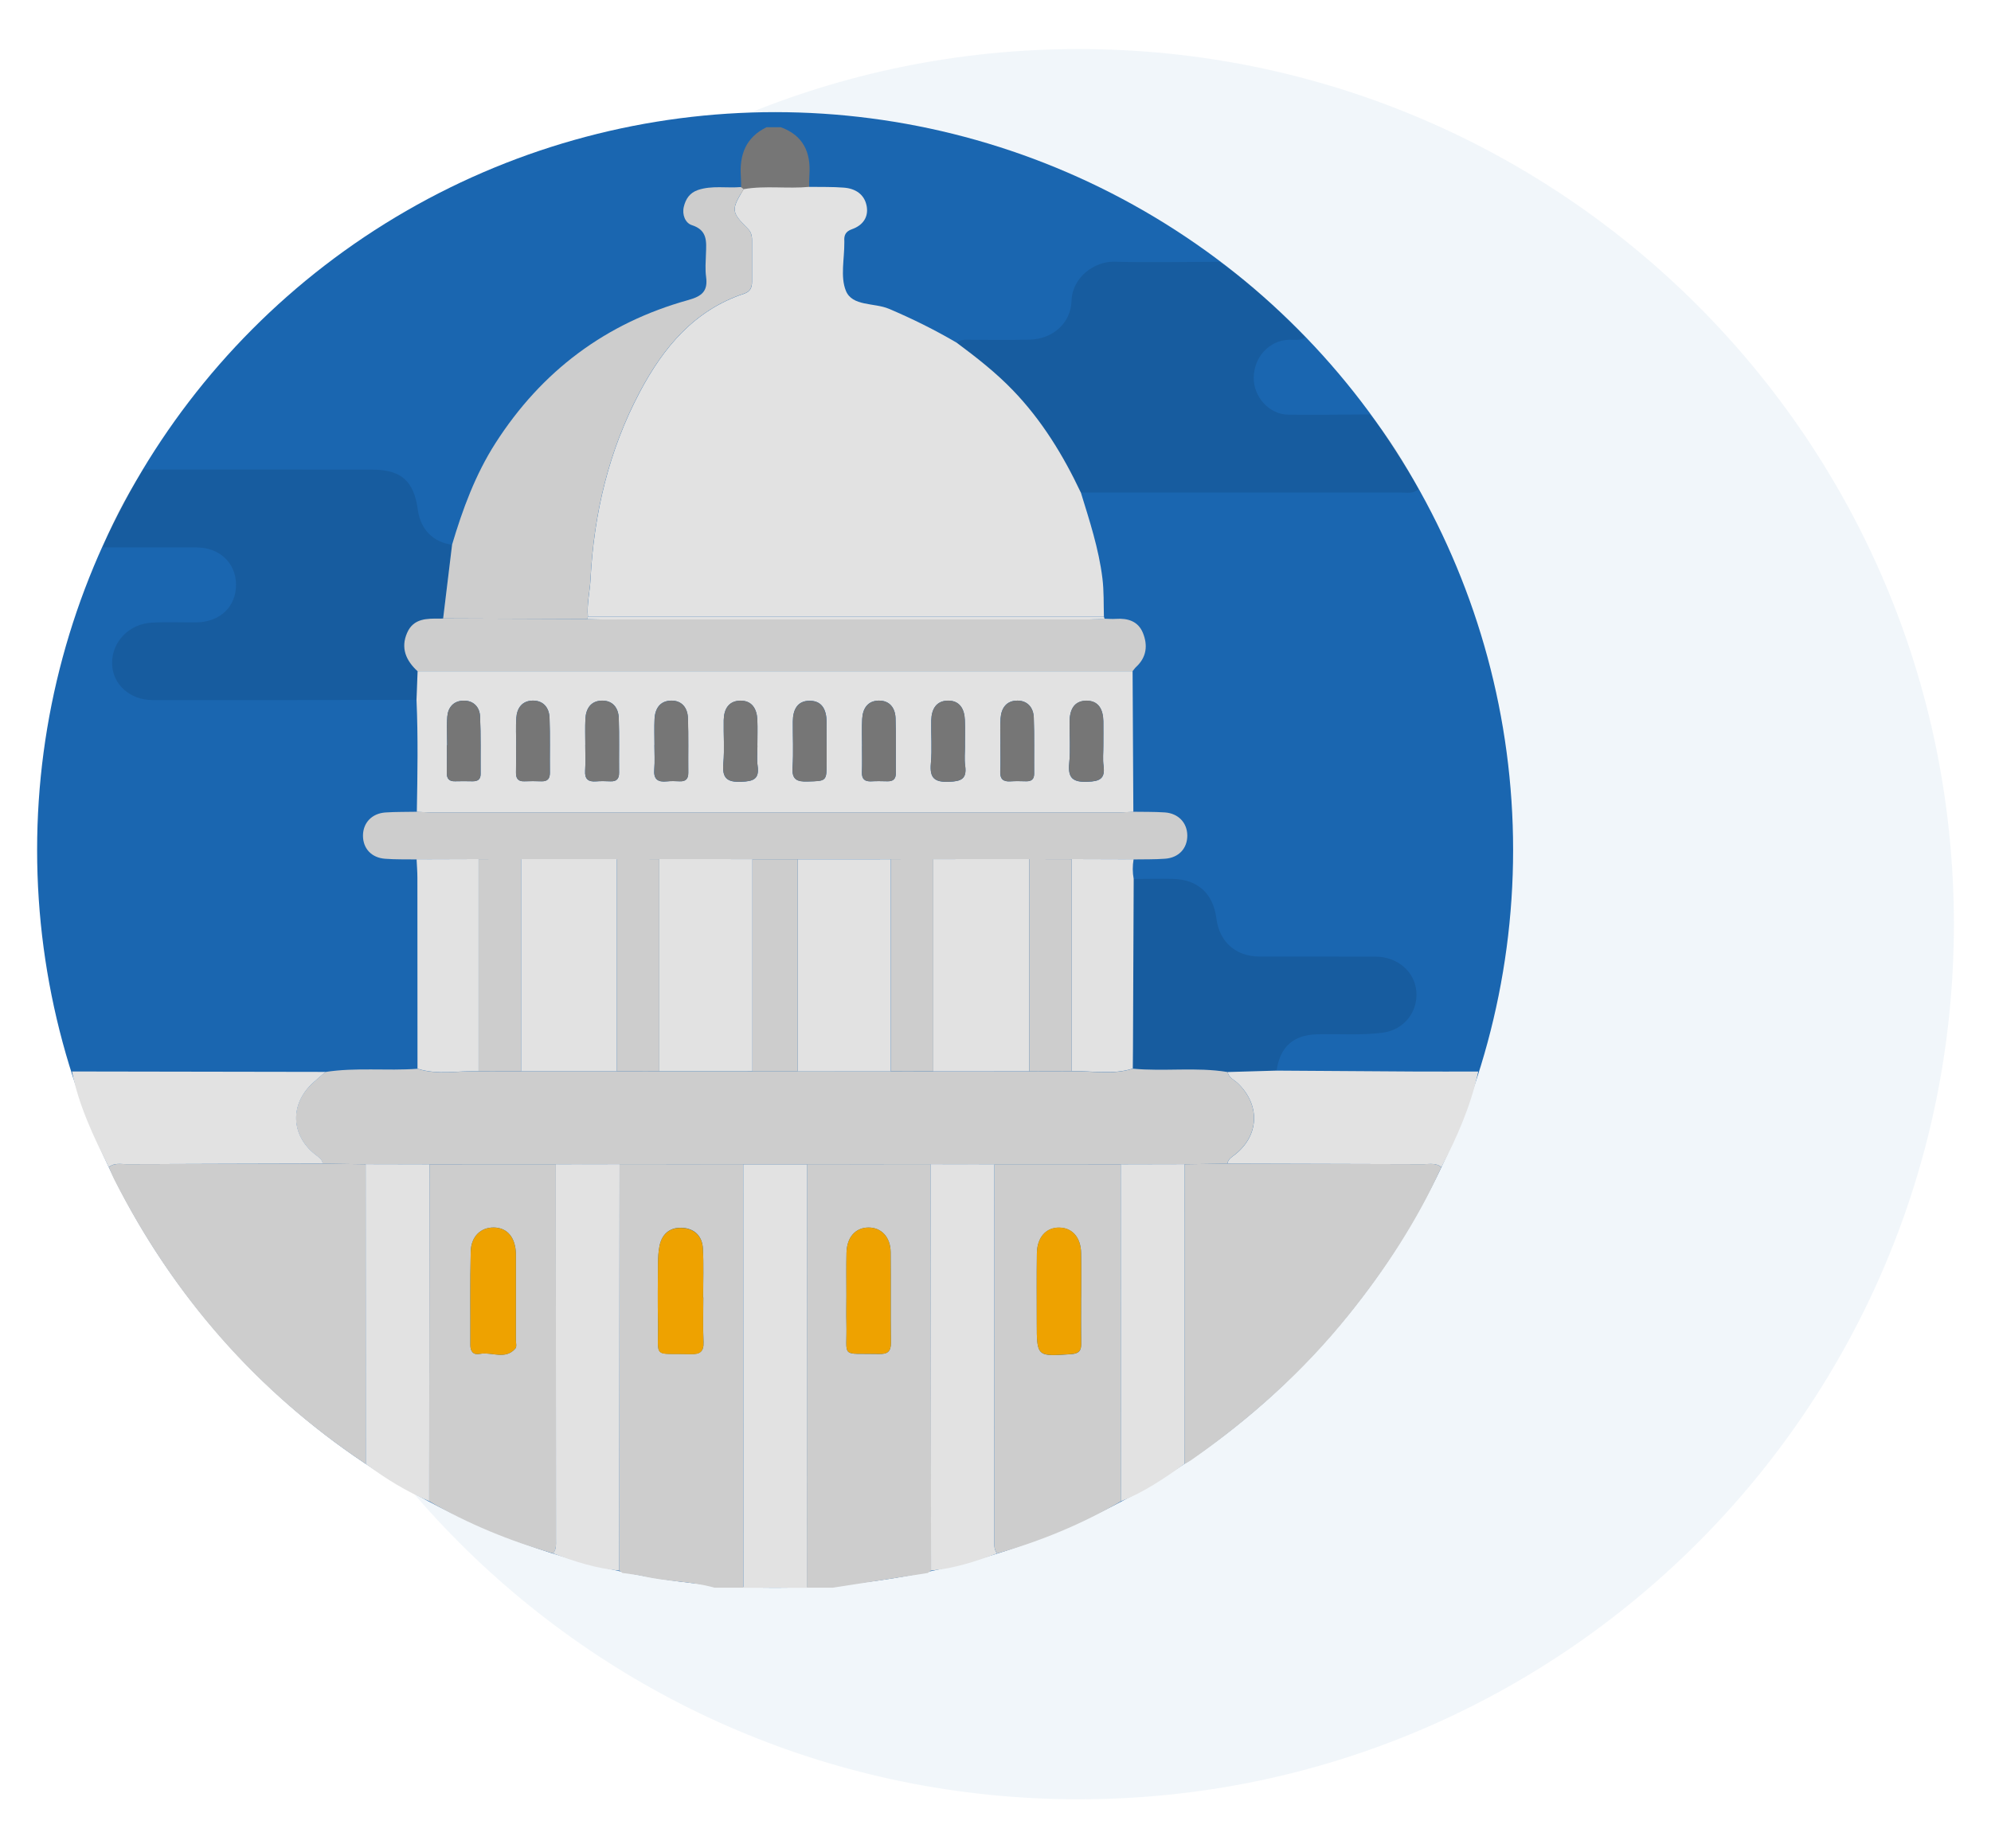 <svg width="42" height="39" viewBox="0 0 42 39" fill="none" xmlns="http://www.w3.org/2000/svg">
<path d="M22.752 37.965C32.95 37.965 41.217 29.698 41.217 19.5C41.217 9.302 32.95 1.035 22.752 1.035C12.554 1.035 4.287 9.302 4.287 19.5C4.287 29.698 12.554 37.965 22.752 37.965Z" fill="#1A66B0" fill-opacity="0.06"/>
<circle cx="16.351" cy="17.934" r="15.568" fill="#1A66B0"/>
<path d="M19.572 33.19C18.904 33.293 18.235 33.397 17.567 33.5H17.02C17.021 30.522 17.023 27.543 17.024 24.565C17.893 24.565 18.763 24.564 19.633 24.564C19.636 27.422 19.638 30.281 19.641 33.139H19.638C19.616 33.156 19.595 33.173 19.573 33.189L19.572 33.19ZM17.855 27.342C17.855 27.534 17.85 27.726 17.855 27.918C17.874 28.675 17.706 28.551 18.543 28.57C18.722 28.573 18.796 28.52 18.794 28.33C18.785 27.693 18.795 27.056 18.788 26.419C18.784 26.099 18.589 25.897 18.316 25.901C18.044 25.905 17.865 26.106 17.857 26.432C17.85 26.735 17.855 27.038 17.855 27.342Z" fill="#CDCDCD"/>
<path d="M15.074 33.501C14.584 33.361 14.069 33.376 13.574 33.259C13.428 33.225 13.278 33.212 13.13 33.19C13.108 33.173 13.087 33.156 13.065 33.139H13.061C13.063 30.281 13.066 27.422 13.069 24.564C13.939 24.564 14.808 24.564 15.678 24.565C15.679 27.543 15.681 30.522 15.682 33.5H15.073L15.074 33.501ZM14.837 27.375H14.833C14.833 27.032 14.847 26.688 14.828 26.345C14.814 26.078 14.648 25.915 14.378 25.905C14.123 25.897 13.961 26.041 13.912 26.292C13.889 26.41 13.882 26.532 13.88 26.652C13.877 27.067 13.873 27.481 13.88 27.895C13.894 28.688 13.747 28.549 14.576 28.571C14.771 28.576 14.849 28.517 14.841 28.314C14.827 28.001 14.837 27.688 14.837 27.375V27.375Z" fill="#CDCDCD"/>
<path d="M15.682 33.503C15.681 30.524 15.68 27.546 15.679 24.567C16.127 24.567 16.575 24.567 17.024 24.567L17.02 33.503H15.682Z" fill="#E2E2E2"/>
<path d="M16.473 2.685C16.941 2.857 17.105 3.208 17.075 3.683C17.063 3.875 17.073 4.069 17.073 4.261C16.612 4.305 16.147 4.23 15.688 4.309C15.668 4.294 15.649 4.28 15.629 4.266C15.629 4.084 15.64 3.903 15.628 3.723C15.596 3.264 15.734 2.898 16.169 2.685H16.474H16.473Z" fill="#767676"/>
<path d="M15.687 3.991C16.147 3.912 16.612 3.987 17.073 3.943C17.315 3.947 17.558 3.94 17.8 3.959C18.041 3.977 18.235 4.097 18.282 4.347C18.327 4.588 18.194 4.759 17.97 4.837C17.838 4.884 17.802 4.964 17.811 5.088C17.812 5.098 17.811 5.108 17.811 5.118C17.814 5.461 17.723 5.843 17.845 6.138C17.98 6.467 18.442 6.385 18.75 6.515C19.244 6.724 19.721 6.961 20.183 7.232C20.597 7.54 21.002 7.856 21.363 8.23C21.975 8.864 22.427 9.602 22.801 10.394C22.984 10.987 23.178 11.577 23.255 12.199C23.289 12.471 23.279 12.739 23.287 13.01C19.659 13.01 16.03 13.01 12.402 13.01C12.378 12.745 12.444 12.486 12.457 12.224C12.529 10.831 12.845 9.499 13.501 8.264C13.996 7.332 14.647 6.545 15.698 6.197C15.831 6.152 15.864 6.064 15.864 5.944C15.864 5.65 15.864 5.356 15.864 5.062C15.864 4.968 15.842 4.889 15.769 4.818C15.425 4.476 15.422 4.423 15.688 3.992L15.687 3.991Z" fill="#E2E2E2"/>
<path d="M8.793 17.129C8.807 16.342 8.821 15.555 8.786 14.767C8.794 14.567 8.801 14.366 8.809 14.165C13.837 14.165 18.865 14.165 23.892 14.165C23.898 15.153 23.903 16.141 23.908 17.13C23.797 17.134 23.686 17.143 23.575 17.143C18.758 17.144 13.943 17.144 9.126 17.143C9.015 17.143 8.904 17.134 8.793 17.13L8.793 17.129ZM23.275 15.733C23.275 15.561 23.277 15.389 23.275 15.217C23.27 14.977 23.18 14.783 22.914 14.786C22.647 14.789 22.565 14.991 22.563 15.228C22.56 15.521 22.584 15.817 22.555 16.108C22.526 16.418 22.63 16.507 22.939 16.496C23.197 16.487 23.317 16.434 23.279 16.158C23.26 16.019 23.276 15.875 23.275 15.733H23.275ZM21.105 15.7H21.102C21.102 15.892 21.109 16.084 21.1 16.277C21.093 16.435 21.159 16.497 21.314 16.486C21.425 16.479 21.537 16.483 21.648 16.485C21.76 16.487 21.816 16.44 21.815 16.323C21.811 15.929 21.822 15.533 21.807 15.14C21.8 14.938 21.683 14.786 21.467 14.783C21.233 14.78 21.123 14.938 21.107 15.154C21.094 15.335 21.104 15.517 21.104 15.7H21.105ZM20.356 15.735H20.355C20.355 15.553 20.361 15.37 20.353 15.188C20.344 14.961 20.245 14.781 19.996 14.784C19.746 14.787 19.651 14.969 19.645 15.196C19.638 15.5 19.664 15.805 19.637 16.106C19.609 16.414 19.708 16.508 20.019 16.496C20.275 16.486 20.398 16.437 20.36 16.159C20.34 16.02 20.356 15.876 20.356 15.735ZM18.185 15.745H18.184C18.184 15.927 18.189 16.11 18.182 16.292C18.177 16.437 18.239 16.494 18.38 16.486C18.491 16.48 18.603 16.482 18.714 16.485C18.84 16.489 18.899 16.438 18.898 16.308C18.894 15.923 18.904 15.539 18.891 15.154C18.884 14.938 18.767 14.778 18.533 14.783C18.3 14.788 18.199 14.954 18.188 15.169C18.177 15.36 18.185 15.553 18.185 15.745ZM17.437 15.74C17.437 15.568 17.439 15.396 17.437 15.224C17.433 14.986 17.349 14.787 17.082 14.786C16.816 14.784 16.727 14.981 16.725 15.22C16.722 15.544 16.74 15.869 16.719 16.191C16.702 16.445 16.807 16.497 17.034 16.489C17.438 16.477 17.438 16.489 17.438 16.073C17.438 15.962 17.438 15.851 17.438 15.739L17.437 15.74ZM15.978 15.735H15.977C15.977 15.553 15.983 15.371 15.976 15.189C15.966 14.961 15.867 14.782 15.618 14.785C15.369 14.787 15.271 14.967 15.267 15.196C15.261 15.499 15.286 15.805 15.259 16.106C15.232 16.412 15.328 16.51 15.64 16.496C15.895 16.485 16.021 16.439 15.982 16.16C15.962 16.021 15.978 15.877 15.978 15.735ZM13.806 15.719H13.804C13.804 15.891 13.815 16.064 13.801 16.235C13.784 16.44 13.873 16.508 14.066 16.487C14.156 16.477 14.248 16.482 14.339 16.485C14.468 16.491 14.52 16.432 14.519 16.304C14.515 15.919 14.525 15.535 14.511 15.151C14.503 14.935 14.382 14.776 14.15 14.783C13.919 14.791 13.818 14.955 13.807 15.172C13.799 15.354 13.806 15.536 13.806 15.718L13.806 15.719ZM12.347 15.717H12.346C12.346 15.899 12.354 16.083 12.343 16.264C12.332 16.44 12.409 16.5 12.575 16.487C12.675 16.479 12.777 16.482 12.879 16.486C13.006 16.491 13.06 16.435 13.059 16.306C13.055 15.921 13.066 15.537 13.053 15.152C13.045 14.936 12.925 14.777 12.692 14.784C12.461 14.79 12.359 14.955 12.349 15.171C12.34 15.353 12.347 15.536 12.347 15.717ZM10.889 15.721H10.886C10.886 15.913 10.889 16.106 10.885 16.298C10.883 16.421 10.924 16.49 11.058 16.485C11.179 16.481 11.3 16.481 11.422 16.485C11.552 16.489 11.601 16.428 11.6 16.302C11.595 15.918 11.607 15.533 11.592 15.149C11.585 14.933 11.462 14.776 11.229 14.783C11.014 14.789 10.906 14.941 10.892 15.145C10.878 15.335 10.889 15.529 10.889 15.721ZM9.433 15.723H9.427C9.427 15.915 9.43 16.108 9.426 16.3C9.422 16.424 9.468 16.49 9.6 16.485C9.721 16.481 9.843 16.483 9.965 16.485C10.07 16.486 10.139 16.453 10.139 16.331C10.135 15.927 10.146 15.522 10.127 15.118C10.118 14.914 9.984 14.776 9.768 14.784C9.568 14.791 9.453 14.925 9.436 15.117C9.419 15.318 9.433 15.521 9.433 15.724V15.723Z" fill="#E2E2E2"/>
<path d="M22.799 10.393C22.425 9.601 21.973 8.863 21.361 8.228C21.001 7.855 20.595 7.538 20.181 7.231C20.276 7.149 20.392 7.171 20.5 7.17C20.905 7.169 21.31 7.176 21.715 7.167C22.2 7.157 22.59 6.824 22.604 6.347C22.618 5.848 23.092 5.51 23.509 5.522C24.247 5.542 24.986 5.525 25.724 5.523C26.392 5.98 26.972 6.538 27.535 7.115C27.428 7.198 27.302 7.164 27.184 7.169C26.774 7.185 26.451 7.534 26.447 7.97C26.442 8.373 26.776 8.744 27.168 8.749C27.742 8.756 28.317 8.747 28.892 8.744C29.303 9.226 29.627 9.764 29.924 10.32C29.814 10.425 29.676 10.392 29.548 10.392C27.299 10.393 25.049 10.393 22.8 10.392L22.799 10.393Z" fill="black" fill-opacity="0.1"/>
<path d="M23.892 14.164C18.865 14.164 13.837 14.164 8.809 14.164C8.565 13.939 8.447 13.675 8.588 13.352C8.724 13.041 9.011 13.05 9.288 13.053C9.308 13.053 9.328 13.051 9.348 13.05C10.363 13.053 11.378 13.057 12.392 13.061C12.493 13.064 12.595 13.069 12.696 13.069C16.13 13.069 19.563 13.069 22.997 13.068C23.098 13.068 23.198 13.059 23.299 13.055C23.38 13.056 23.46 13.064 23.54 13.058C23.792 13.041 24.01 13.108 24.11 13.355C24.215 13.614 24.189 13.866 23.968 14.071C23.939 14.097 23.917 14.132 23.891 14.163L23.892 14.164Z" fill="#CDCDCD"/>
<path d="M8.794 17.128C8.905 17.133 9.016 17.142 9.127 17.142C13.943 17.142 18.759 17.142 23.575 17.142C23.687 17.142 23.797 17.133 23.909 17.128C24.13 17.132 24.352 17.127 24.572 17.142C24.858 17.162 25.044 17.361 25.046 17.629C25.047 17.9 24.867 18.098 24.578 18.119C24.358 18.136 24.136 18.13 23.915 18.134C23.479 18.132 23.042 18.131 22.607 18.129C22.308 18.129 22.009 18.128 21.711 18.128C21.037 18.128 20.363 18.128 19.689 18.129C19.39 18.129 19.092 18.129 18.793 18.13C18.139 18.13 17.484 18.131 16.829 18.131C16.511 18.131 16.192 18.131 15.875 18.131C15.22 18.131 14.566 18.131 13.911 18.13C13.612 18.13 13.314 18.129 13.015 18.129C12.341 18.129 11.666 18.129 10.992 18.129C10.694 18.129 10.395 18.129 10.097 18.13C9.661 18.131 9.224 18.133 8.788 18.134C8.567 18.131 8.345 18.137 8.125 18.12C7.835 18.099 7.656 17.902 7.657 17.63C7.659 17.361 7.844 17.163 8.131 17.143C8.351 17.128 8.573 17.133 8.794 17.128L8.794 17.128Z" fill="#CDCDCD"/>
<path d="M23.915 18.546C24.189 18.545 24.462 18.539 24.735 18.544C25.267 18.555 25.592 18.852 25.66 19.381C25.722 19.872 26.067 20.181 26.564 20.183C27.383 20.186 28.202 20.181 29.022 20.185C29.478 20.187 29.845 20.5 29.878 20.922C29.912 21.342 29.625 21.729 29.171 21.789C28.706 21.851 28.242 21.81 27.778 21.824C27.284 21.838 27.002 22.087 26.93 22.59C26.585 22.6 26.241 22.61 25.896 22.62C25.232 22.51 24.561 22.612 23.896 22.548C23.898 22.407 23.899 22.265 23.9 22.124C23.906 20.931 23.91 19.738 23.915 18.546Z" fill="black" fill-opacity="0.1"/>
<path d="M25.896 22.62C26.24 22.61 26.584 22.6 26.929 22.59C27.892 22.596 28.854 22.604 29.816 22.609C30.272 22.612 30.728 22.609 31.184 22.609C31.03 23.323 30.741 23.984 30.407 24.628C30.294 24.532 30.157 24.565 30.029 24.564C28.65 24.559 27.271 24.557 25.892 24.553C25.908 24.452 25.991 24.41 26.062 24.354C26.566 23.948 26.585 23.315 26.116 22.861C26.039 22.786 25.922 22.744 25.897 22.621L25.896 22.62Z" fill="#E2E2E2"/>
<path d="M23.915 18.544C23.91 19.737 23.905 20.93 23.9 22.122C23.899 22.264 23.898 22.405 23.896 22.547C23.471 22.683 23.036 22.59 22.605 22.602C22.605 21.11 22.605 19.619 22.605 18.127C23.042 18.128 23.477 18.13 23.913 18.131C23.89 18.269 23.889 18.406 23.915 18.544L23.915 18.544Z" fill="#E2E2E2"/>
<path d="M23.3 13.057C23.199 13.062 23.098 13.07 22.997 13.07C19.564 13.071 16.13 13.071 12.697 13.071C12.596 13.071 12.494 13.065 12.393 13.063C12.396 13.045 12.398 13.027 12.4 13.01C16.029 13.01 19.658 13.01 23.286 13.01C23.292 13.026 23.296 13.041 23.301 13.057H23.3Z" fill="#E2E2E2"/>
<path d="M22.605 22.604C23.036 22.593 23.471 22.686 23.896 22.549C24.561 22.613 25.233 22.511 25.896 22.62C25.921 22.743 26.038 22.785 26.115 22.86C26.584 23.314 26.565 23.947 26.061 24.353C25.99 24.41 25.907 24.451 25.891 24.553C25.59 24.557 25.289 24.561 24.988 24.566C24.539 24.567 24.091 24.568 23.642 24.569C22.754 24.569 21.865 24.569 20.976 24.569L19.631 24.566C18.761 24.566 17.892 24.567 17.022 24.567C16.573 24.567 16.125 24.567 15.677 24.567C14.807 24.567 13.938 24.567 13.068 24.566C12.62 24.567 12.171 24.568 11.723 24.569C10.834 24.569 9.945 24.569 9.057 24.569L7.712 24.566L6.808 24.553C6.792 24.451 6.708 24.41 6.638 24.352C6.132 23.944 6.113 23.299 6.593 22.856C6.681 22.774 6.774 22.698 6.864 22.619C7.508 22.518 8.159 22.599 8.805 22.551C9.23 22.688 9.664 22.591 10.095 22.604C10.393 22.604 10.691 22.605 10.989 22.605C11.664 22.605 12.339 22.605 13.013 22.605C13.311 22.605 13.609 22.605 13.908 22.604C14.562 22.604 15.217 22.604 15.872 22.604C16.19 22.604 16.508 22.604 16.826 22.604C17.48 22.604 18.136 22.604 18.79 22.605C19.088 22.605 19.386 22.605 19.685 22.606C20.36 22.606 21.034 22.606 21.709 22.607C22.007 22.606 22.305 22.605 22.603 22.605L22.605 22.604Z" fill="#CDCDCD"/>
<path d="M9.348 13.052C9.328 13.053 9.308 13.056 9.288 13.056C9.011 13.052 8.725 13.043 8.589 13.354C8.447 13.677 8.566 13.941 8.809 14.166C8.802 14.367 8.794 14.567 8.786 14.768C6.931 14.77 5.077 14.774 3.222 14.772C2.736 14.771 2.375 14.438 2.365 14.008C2.353 13.552 2.714 13.165 3.201 13.138C3.514 13.12 3.83 13.135 4.143 13.132C4.645 13.126 4.986 12.796 4.979 12.326C4.972 11.874 4.628 11.552 4.149 11.551C3.49 11.549 2.831 11.549 2.172 11.549C2.385 10.964 2.687 10.425 3.026 9.906C4.636 9.907 6.245 9.907 7.854 9.909C8.463 9.91 8.732 10.149 8.814 10.757C8.87 11.17 9.14 11.444 9.536 11.493C9.474 12.012 9.411 12.533 9.348 13.053L9.348 13.052Z" fill="black" fill-opacity="0.1"/>
<path d="M6.866 22.618C6.775 22.697 6.683 22.774 6.595 22.855C6.116 23.299 6.134 23.944 6.64 24.351C6.711 24.409 6.794 24.45 6.81 24.552C5.43 24.556 4.051 24.558 2.672 24.564C2.544 24.564 2.408 24.531 2.295 24.628C1.972 23.98 1.661 23.326 1.518 22.608C3.301 22.611 5.084 22.614 6.866 22.617V22.618Z" fill="#E2E2E2"/>
<path d="M10.097 22.602C9.667 22.589 9.232 22.686 8.807 22.549C8.806 21.207 8.806 19.866 8.805 18.524C8.805 18.393 8.794 18.262 8.788 18.131C9.224 18.13 9.66 18.128 10.096 18.127C10.096 19.619 10.096 21.11 10.096 22.602H10.097Z" fill="#E2E2E2"/>
<path d="M2.295 24.629C2.407 24.532 2.544 24.565 2.672 24.564C4.051 24.559 5.431 24.556 6.81 24.553C7.111 24.557 7.412 24.561 7.713 24.566C7.714 26.673 7.715 28.781 7.716 30.89C5.419 29.365 3.668 27.357 2.419 24.905C2.373 24.816 2.336 24.721 2.296 24.629H2.295Z" fill="#CDCDCD"/>
<path d="M9.059 24.568C9.947 24.568 10.836 24.568 11.725 24.567C11.726 27.208 11.727 29.849 11.728 32.489C11.728 32.589 11.739 32.693 11.667 32.778C10.753 32.513 9.877 32.157 9.054 31.677C9.056 29.308 9.057 26.938 9.059 24.568ZM10.883 27.394C10.883 27.102 10.883 26.809 10.883 26.517C10.883 26.497 10.883 26.476 10.883 26.456C10.873 26.109 10.702 25.904 10.418 25.9C10.145 25.896 9.939 26.085 9.93 26.408C9.914 27.064 9.925 27.72 9.922 28.376C9.921 28.517 9.984 28.594 10.122 28.567C10.373 28.519 10.661 28.702 10.874 28.451C10.904 28.414 10.883 28.333 10.883 28.272C10.883 27.98 10.883 27.687 10.883 27.394Z" fill="#CDCDCD"/>
<path d="M11.666 32.777C11.739 32.692 11.728 32.588 11.728 32.487C11.727 29.847 11.726 27.206 11.725 24.566C12.173 24.565 12.622 24.564 13.07 24.564C13.068 27.422 13.065 30.281 13.062 33.139C12.577 33.096 12.119 32.947 11.666 32.777Z" fill="#E2E2E2"/>
<path d="M9.058 24.567C9.057 26.937 9.055 29.306 9.054 31.676C8.575 31.47 8.133 31.201 7.716 30.888C7.715 28.78 7.715 26.672 7.713 24.564C8.162 24.565 8.61 24.566 9.058 24.567Z" fill="#E2E2E2"/>
<path d="M24.988 24.566C25.289 24.561 25.59 24.557 25.892 24.553C27.271 24.556 28.65 24.559 30.029 24.564C30.157 24.564 30.293 24.532 30.406 24.628C29.894 25.757 29.222 26.787 28.447 27.75C27.492 28.938 26.366 29.945 25.117 30.816C25.076 30.844 25.03 30.866 24.986 30.89C24.986 28.782 24.988 26.673 24.988 24.565V24.566Z" fill="#CDCDCD"/>
<path d="M20.978 24.567C21.866 24.567 22.755 24.567 23.644 24.568C23.646 26.938 23.648 29.308 23.649 31.677C22.826 32.158 21.952 32.518 21.037 32.778C20.964 32.693 20.975 32.589 20.975 32.489C20.976 29.849 20.978 27.208 20.979 24.567H20.978ZM22.807 27.378C22.807 27.065 22.812 26.751 22.806 26.438C22.799 26.111 22.622 25.909 22.351 25.903C22.069 25.896 21.878 26.105 21.873 26.446C21.866 26.931 21.871 27.417 21.871 27.902C21.871 28.631 21.871 28.626 22.602 28.573C22.762 28.561 22.811 28.498 22.808 28.349C22.803 28.026 22.806 27.702 22.806 27.379L22.807 27.378Z" fill="#CDCDCD"/>
<path d="M20.977 24.566C20.976 27.206 20.975 29.847 20.974 32.487C20.974 32.588 20.963 32.691 21.035 32.777C20.583 32.947 20.125 33.095 19.64 33.139C19.638 30.281 19.635 27.422 19.632 24.564C20.081 24.564 20.529 24.565 20.977 24.566Z" fill="#E2E2E2"/>
<path d="M23.648 31.676C23.647 29.307 23.645 26.937 23.643 24.567C24.091 24.566 24.54 24.565 24.988 24.564C24.988 26.672 24.986 28.781 24.986 30.889C24.564 31.193 24.135 31.483 23.648 31.676Z" fill="#E2E2E2"/>
<path d="M9.348 13.05C9.411 12.53 9.473 12.01 9.537 11.49C9.76 10.742 10.027 10.014 10.452 9.35C11.428 7.827 12.782 6.813 14.522 6.33C14.809 6.25 14.936 6.142 14.895 5.842C14.873 5.683 14.887 5.519 14.892 5.357C14.901 5.102 14.93 4.858 14.596 4.751C14.455 4.706 14.385 4.529 14.425 4.363C14.464 4.201 14.547 4.069 14.723 4.009C15.021 3.909 15.328 3.973 15.629 3.947C15.648 3.962 15.668 3.976 15.687 3.99C15.421 4.421 15.424 4.475 15.768 4.816C15.841 4.888 15.862 4.967 15.862 5.061C15.862 5.354 15.862 5.648 15.862 5.942C15.862 6.062 15.83 6.151 15.696 6.195C14.645 6.544 13.995 7.331 13.499 8.263C12.844 9.498 12.527 10.829 12.456 12.223C12.443 12.484 12.377 12.743 12.4 13.008C12.398 13.026 12.396 13.043 12.393 13.061C11.378 13.057 10.364 13.054 9.349 13.05H9.348Z" fill="#CDCDCD"/>
<path d="M17.855 27.341C17.855 27.038 17.849 26.734 17.857 26.431C17.865 26.105 18.044 25.905 18.315 25.901C18.588 25.896 18.784 26.098 18.788 26.418C18.795 27.055 18.785 27.692 18.794 28.329C18.796 28.519 18.722 28.573 18.543 28.569C17.705 28.55 17.874 28.674 17.855 27.917C17.85 27.725 17.854 27.533 17.855 27.341Z" fill="#EEA200"/>
<path d="M14.836 27.378C14.836 27.691 14.826 28.004 14.84 28.317C14.848 28.52 14.77 28.579 14.576 28.574C13.745 28.552 13.893 28.691 13.88 27.898C13.872 27.484 13.876 27.07 13.88 26.656C13.881 26.535 13.888 26.413 13.911 26.295C13.96 26.044 14.122 25.9 14.377 25.909C14.647 25.918 14.813 26.081 14.828 26.348C14.846 26.691 14.832 27.035 14.832 27.378H14.836V27.378Z" fill="#EEA200"/>
<path d="M23.275 15.731C23.275 15.873 23.26 16.016 23.279 16.156C23.317 16.433 23.197 16.485 22.939 16.494C22.63 16.505 22.526 16.415 22.555 16.105C22.584 15.814 22.56 15.519 22.563 15.226C22.565 14.988 22.647 14.787 22.914 14.783C23.18 14.78 23.27 14.975 23.275 15.215C23.278 15.387 23.275 15.559 23.275 15.731Z" fill="#767676"/>
<path d="M21.105 15.7C21.105 15.518 21.095 15.335 21.108 15.154C21.124 14.938 21.234 14.78 21.468 14.783C21.684 14.786 21.801 14.938 21.808 15.14C21.823 15.534 21.813 15.929 21.816 16.323C21.816 16.44 21.761 16.487 21.649 16.485C21.538 16.482 21.427 16.479 21.315 16.487C21.161 16.497 21.094 16.436 21.102 16.277C21.11 16.085 21.103 15.892 21.103 15.7H21.106H21.105Z" fill="#767676"/>
<path d="M20.357 15.733C20.357 15.875 20.341 16.019 20.361 16.158C20.399 16.437 20.276 16.485 20.02 16.495C19.709 16.507 19.609 16.413 19.637 16.105C19.665 15.804 19.639 15.499 19.646 15.195C19.651 14.968 19.747 14.786 19.996 14.783C20.246 14.78 20.344 14.96 20.354 15.187C20.362 15.369 20.356 15.552 20.356 15.733H20.357Z" fill="#767676"/>
<path d="M18.186 15.746C18.186 15.553 18.178 15.361 18.188 15.169C18.2 14.954 18.301 14.788 18.534 14.783C18.767 14.778 18.884 14.939 18.892 15.154C18.905 15.538 18.894 15.923 18.898 16.308C18.899 16.439 18.841 16.49 18.715 16.485C18.604 16.482 18.492 16.48 18.381 16.486C18.24 16.494 18.178 16.436 18.183 16.292C18.19 16.11 18.185 15.928 18.185 15.746H18.186Z" fill="#767676"/>
<path d="M17.438 15.741C17.438 15.852 17.438 15.964 17.438 16.075C17.438 16.49 17.437 16.479 17.034 16.491C16.807 16.498 16.701 16.446 16.719 16.193C16.74 15.871 16.722 15.546 16.725 15.222C16.727 14.982 16.815 14.786 17.082 14.787C17.349 14.788 17.432 14.988 17.436 15.226C17.439 15.398 17.436 15.569 17.437 15.742L17.438 15.741Z" fill="#767676"/>
<path d="M15.978 15.733C15.978 15.875 15.962 16.019 15.982 16.158C16.021 16.438 15.895 16.484 15.64 16.494C15.328 16.508 15.231 16.41 15.259 16.104C15.286 15.803 15.261 15.497 15.267 15.194C15.271 14.965 15.369 14.786 15.618 14.783C15.867 14.781 15.966 14.96 15.976 15.187C15.983 15.369 15.977 15.552 15.977 15.733H15.978Z" fill="#767676"/>
<path d="M13.807 15.719C13.807 15.537 13.8 15.354 13.809 15.172C13.819 14.956 13.919 14.791 14.151 14.784C14.384 14.776 14.505 14.934 14.513 15.151C14.527 15.535 14.516 15.92 14.52 16.304C14.521 16.432 14.469 16.491 14.341 16.486C14.25 16.482 14.157 16.478 14.067 16.488C13.874 16.508 13.786 16.441 13.803 16.235C13.817 16.064 13.806 15.891 13.806 15.719H13.808L13.807 15.719Z" fill="#767676"/>
<path d="M12.347 15.717C12.347 15.535 12.341 15.353 12.349 15.171C12.36 14.954 12.461 14.79 12.693 14.783C12.925 14.777 13.045 14.935 13.053 15.152C13.067 15.536 13.056 15.921 13.06 16.305C13.061 16.434 13.006 16.49 12.879 16.486C12.778 16.482 12.677 16.479 12.576 16.487C12.409 16.5 12.333 16.44 12.344 16.264C12.355 16.082 12.346 15.9 12.346 15.717H12.347Z" fill="#767676"/>
<path d="M10.889 15.722C10.889 15.529 10.879 15.336 10.892 15.145C10.906 14.941 11.014 14.79 11.23 14.783C11.463 14.777 11.585 14.932 11.593 15.149C11.607 15.533 11.596 15.918 11.6 16.302C11.601 16.429 11.553 16.49 11.423 16.486C11.302 16.481 11.18 16.481 11.058 16.486C10.924 16.49 10.882 16.421 10.885 16.298C10.89 16.106 10.887 15.914 10.887 15.722H10.889Z" fill="#767676"/>
<path d="M9.433 15.723C9.433 15.521 9.419 15.318 9.436 15.117C9.452 14.925 9.568 14.791 9.768 14.784C9.985 14.776 10.118 14.914 10.127 15.117C10.146 15.521 10.135 15.927 10.138 16.331C10.14 16.453 10.071 16.487 9.964 16.485C9.843 16.483 9.722 16.481 9.6 16.485C9.467 16.489 9.422 16.424 9.425 16.299C9.43 16.107 9.427 15.915 9.427 15.723H9.433V15.723Z" fill="#767676"/>
<path d="M13.015 22.604C12.34 22.604 11.666 22.604 10.992 22.604C10.992 21.112 10.992 19.619 10.992 18.127C11.666 18.127 12.34 18.127 13.014 18.127C13.014 19.619 13.014 21.111 13.014 22.604L13.015 22.604Z" fill="#E2E2E2"/>
<path d="M21.71 22.605C21.036 22.605 20.362 22.605 19.687 22.605C19.687 21.113 19.687 19.62 19.687 18.128C20.361 18.128 21.035 18.128 21.709 18.127C21.709 19.62 21.709 21.113 21.71 22.606L21.71 22.605Z" fill="#E2E2E2"/>
<path d="M15.874 22.601C15.219 22.601 14.564 22.601 13.91 22.602C13.91 21.11 13.91 19.619 13.91 18.127C14.564 18.127 15.219 18.128 15.873 18.128C15.873 19.619 15.873 21.11 15.873 22.601H15.874Z" fill="#E2E2E2"/>
<path d="M18.793 22.605C18.138 22.605 17.483 22.605 16.828 22.605C16.828 21.114 16.828 19.622 16.828 18.132C17.483 18.132 18.137 18.131 18.792 18.131C18.792 19.622 18.792 21.114 18.792 22.606L18.793 22.605Z" fill="#E2E2E2"/>
<path d="M16.828 18.131C16.828 19.622 16.828 21.114 16.828 22.604C16.51 22.604 16.192 22.604 15.874 22.604C15.874 21.113 15.874 19.622 15.874 18.131C16.192 18.131 16.51 18.131 16.828 18.131L16.828 18.131Z" fill="#CDCDCD"/>
<path d="M21.711 22.606C21.711 21.113 21.711 19.62 21.71 18.127C22.009 18.128 22.307 18.128 22.606 18.129C22.606 19.62 22.606 21.112 22.606 22.604C22.308 22.604 22.009 22.605 21.711 22.606H21.711Z" fill="#CDCDCD"/>
<path d="M18.793 22.603C18.793 21.111 18.793 19.62 18.793 18.128C19.091 18.128 19.389 18.128 19.688 18.127C19.688 19.619 19.688 21.112 19.688 22.604C19.39 22.604 19.091 22.604 18.793 22.603H18.793Z" fill="#CDCDCD"/>
<path d="M13.909 18.128C13.909 19.62 13.909 21.111 13.909 22.603C13.611 22.603 13.313 22.604 13.015 22.604C13.015 21.112 13.015 19.619 13.015 18.127C13.313 18.127 13.611 18.128 13.91 18.128H13.909Z" fill="#CDCDCD"/>
<path d="M10.992 18.127C10.992 19.619 10.992 21.112 10.992 22.604C10.694 22.604 10.395 22.604 10.097 22.603C10.097 21.111 10.097 19.62 10.097 18.128C10.395 18.128 10.694 18.128 10.992 18.127H10.992Z" fill="#CDCDCD"/>
<path d="M10.883 27.395C10.883 27.687 10.883 27.98 10.883 28.272C10.883 28.333 10.904 28.414 10.874 28.451C10.662 28.703 10.373 28.519 10.122 28.567C9.984 28.594 9.921 28.518 9.922 28.377C9.925 27.721 9.913 27.064 9.93 26.408C9.939 26.085 10.145 25.896 10.418 25.901C10.703 25.905 10.873 26.11 10.883 26.456C10.883 26.476 10.883 26.496 10.883 26.517C10.883 26.809 10.883 27.102 10.883 27.395Z" fill="#EEA200"/>
<path d="M22.806 27.376C22.806 27.7 22.802 28.024 22.808 28.347C22.81 28.496 22.762 28.559 22.602 28.571C21.87 28.624 21.87 28.629 21.87 27.9C21.87 27.415 21.866 26.929 21.873 26.444C21.878 26.102 22.069 25.894 22.351 25.901C22.622 25.907 22.799 26.109 22.805 26.435C22.812 26.749 22.807 27.062 22.807 27.376L22.806 27.376Z" fill="#EEA200"/>
</svg>
